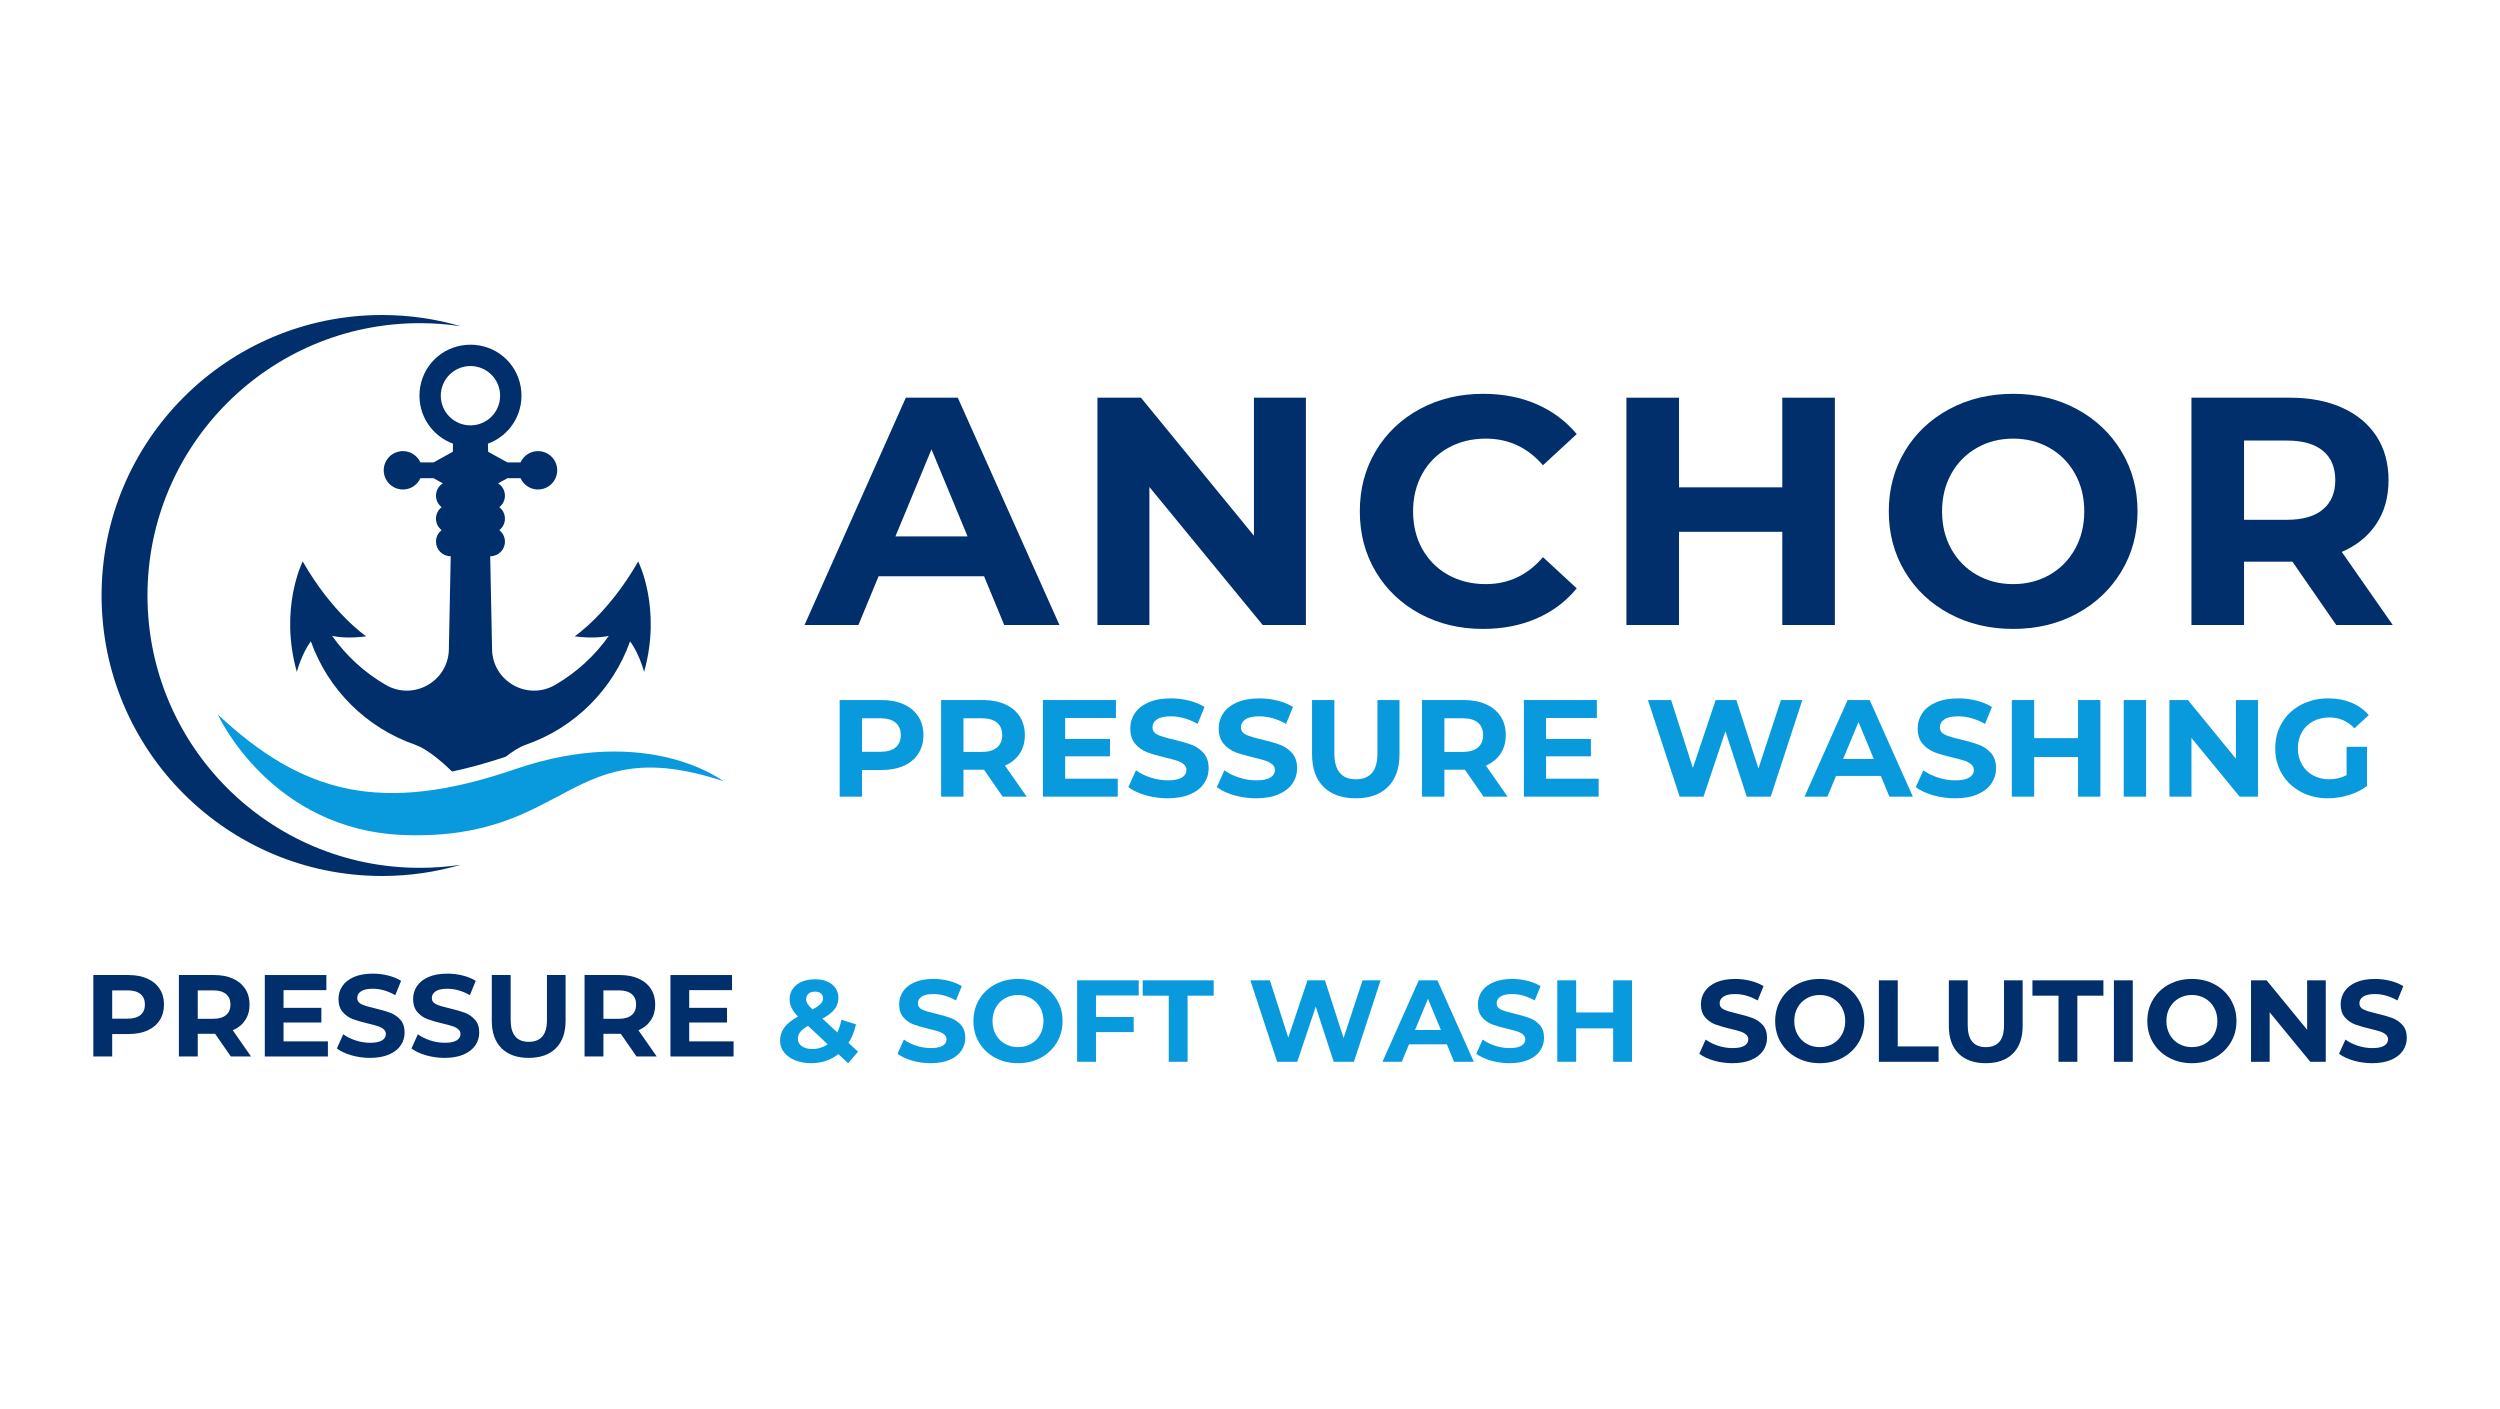 <svg version="1.0" preserveAspectRatio="xMidYMid meet" height="924" viewBox="0 0 1230 693" zoomAndPan="magnify" width="1640" xmlns:xlink="http://www.w3.org/1999/xlink" xmlns="http://www.w3.org/2000/svg"><defs><g></g><clipPath id="f85bb9eef3"><path clip-rule="nonzero" d="M 107 351 L 355.922 351 L 355.922 411 L 107 411 Z M 107 351"></path></clipPath><clipPath id="c0abd98e78"><path clip-rule="nonzero" d="M 49.977 154.977 L 227 154.977 L 227 430.781 L 49.977 430.781 Z M 49.977 154.977"></path></clipPath></defs><path fill-rule="nonzero" fill-opacity="1" d="M 231.469 209.285 C 223.406 209.285 216.871 202.75 216.871 194.688 C 216.871 186.629 223.406 180.094 231.469 180.094 C 239.531 180.094 246.062 186.629 246.062 194.688 C 246.062 202.75 239.531 209.285 231.469 209.285 Z M 316.895 330.586 C 325.695 299.234 313.996 276.234 313.996 276.234 C 299.32 301.953 282.727 313.086 282.727 313.086 C 290.336 314.059 295.777 313.652 299.535 312.855 C 292.586 322.688 283.562 330.941 273.102 336.992 C 259.488 344.863 242.414 335.262 242.102 319.535 L 241.18 273.668 L 241.25 273.668 C 245.215 273.668 248.43 270.457 248.43 266.492 C 248.43 264.195 247.344 262.152 245.664 260.836 C 247.344 259.523 248.43 257.48 248.43 255.184 C 248.43 252.883 247.344 250.844 245.664 249.531 C 247.344 248.219 248.43 246.176 248.43 243.875 C 248.43 241.316 247.086 239.074 245.066 237.805 L 249.641 235.277 L 256.098 235.277 C 257.719 238.867 261.52 241.27 265.82 240.773 C 270.141 240.277 273.609 236.793 274.09 232.473 C 274.719 226.77 270.273 221.945 264.699 221.945 C 260.871 221.945 257.578 224.234 256.098 227.512 L 249.641 227.512 L 240.148 222.266 L 240.07 218.273 C 250.273 214.551 257.383 204.398 256.492 192.715 C 255.543 180.336 245.848 170.629 233.469 169.668 C 232.793 169.617 232.129 169.602 231.469 169.602 C 230.805 169.602 230.141 169.617 229.469 169.668 C 217.09 170.629 207.391 180.336 206.445 192.715 C 205.555 204.398 212.664 214.551 222.867 218.273 L 222.785 222.266 L 213.293 227.512 L 206.84 227.512 C 205.355 224.234 202.066 221.945 198.234 221.945 C 192.66 221.945 188.219 226.77 188.848 232.473 C 189.328 236.793 192.797 240.277 197.117 240.773 C 201.418 241.27 205.215 238.867 206.84 235.277 L 213.293 235.277 L 217.871 237.805 C 215.852 239.074 214.508 241.316 214.508 243.875 C 214.508 246.176 215.59 248.219 217.273 249.531 C 215.59 250.844 214.508 252.883 214.508 255.184 C 214.508 257.48 215.59 259.523 217.273 260.836 C 215.59 262.152 214.508 264.195 214.508 266.492 C 214.508 270.457 217.723 273.668 221.684 273.668 L 221.754 273.668 L 220.836 319.535 C 220.52 335.262 203.449 344.863 189.832 336.992 C 179.375 330.941 170.352 322.688 163.402 312.855 C 167.156 313.652 172.598 314.059 180.207 313.086 C 180.207 313.086 163.617 301.953 148.941 276.234 C 148.938 276.234 137.238 299.234 146.039 330.586 C 146.039 330.586 148.391 321.586 152.949 315.555 C 161.391 339.312 180.309 358.105 204.152 366.375 C 209.977 368.398 216.957 374.293 222.402 379.59 C 230.672 377.855 239.441 375.438 248.801 372.309 C 252.184 369.672 255.652 367.465 258.785 366.375 C 282.625 358.105 301.543 339.312 309.988 315.555 C 314.543 321.586 316.895 330.586 316.895 330.586" fill="#002f6c"></path><g clip-path="url(#f85bb9eef3)"><path fill-rule="nonzero" fill-opacity="1" d="M 355.805 384.324 C 355.805 384.324 319.207 355.887 253.398 378.449 C 187.586 401.012 148.789 390.5 107.129 351.492 C 107.129 351.492 133.035 408.734 199.309 410.863 C 280.805 413.48 279.727 359.129 355.805 384.324" fill="#099ade"></path></g><g clip-path="url(#c0abd98e78)"><path fill-rule="nonzero" fill-opacity="1" d="M 187.977 154.984 C 201.441 154.984 214.449 156.922 226.75 160.516 C 220.16 159.516 213.414 158.996 206.543 158.996 C 132.547 158.996 72.559 218.984 72.559 292.984 C 72.559 366.984 132.547 426.973 206.543 426.973 C 213.414 426.973 220.16 426.453 226.75 425.457 C 214.449 429.051 201.441 430.988 187.977 430.988 C 111.762 430.988 49.977 369.199 49.977 292.984 C 49.977 216.77 111.762 154.984 187.977 154.984" fill="#002f6c"></path></g><g fill-opacity="1" fill="#002f6c"><g transform="translate(397.266, 307.507)"><g><path d="M 86.906 -23.969 L 34.984 -23.969 L 25.078 0 L -1.438 0 L 48.406 -111.844 L 73.969 -111.844 L 123.984 0 L 96.812 0 Z M 78.766 -43.609 L 61.031 -86.438 L 43.297 -43.609 Z M 78.766 -43.609"></path></g></g></g><g fill-opacity="1" fill="#002f6c"><g transform="translate(526.676, 307.507)"><g><path d="M 115.828 -111.844 L 115.828 0 L 94.578 0 L 38.828 -67.906 L 38.828 0 L 13.266 0 L 13.266 -111.844 L 34.672 -111.844 L 90.266 -43.938 L 90.266 -111.844 Z M 115.828 -111.844"></path></g></g></g><g fill-opacity="1" fill="#002f6c"><g transform="translate(662.796, 307.507)"><g><path d="M 66.781 1.922 C 55.383 1.922 45.078 -0.551 35.859 -5.5 C 26.648 -10.457 19.41 -17.328 14.141 -26.109 C 8.867 -34.898 6.234 -44.836 6.234 -55.922 C 6.234 -66.992 8.867 -76.922 14.141 -85.703 C 19.41 -94.492 26.648 -101.363 35.859 -106.312 C 45.078 -111.27 55.438 -113.75 66.938 -113.75 C 76.633 -113.75 85.395 -112.047 93.219 -108.641 C 101.051 -105.234 107.629 -100.332 112.953 -93.938 L 96.344 -78.609 C 88.781 -87.336 79.406 -91.703 68.219 -91.703 C 61.289 -91.703 55.113 -90.18 49.688 -87.141 C 44.258 -84.109 40.023 -79.875 36.984 -74.438 C 33.953 -69.008 32.438 -62.836 32.438 -55.922 C 32.438 -48.992 33.953 -42.812 36.984 -37.375 C 40.023 -31.945 44.258 -27.711 49.688 -24.672 C 55.113 -21.641 61.289 -20.125 68.219 -20.125 C 79.406 -20.125 88.781 -24.547 96.344 -33.391 L 112.953 -18.047 C 107.629 -11.555 101.023 -6.602 93.141 -3.188 C 85.266 0.219 76.477 1.922 66.781 1.922 Z M 66.781 1.922"></path></g></g></g><g fill-opacity="1" fill="#002f6c"><g transform="translate(786.935, 307.507)"><g><path d="M 115.828 -111.844 L 115.828 0 L 89.953 0 L 89.953 -45.859 L 39.141 -45.859 L 39.141 0 L 13.266 0 L 13.266 -111.844 L 39.141 -111.844 L 39.141 -67.734 L 89.953 -67.734 L 89.953 -111.844 Z M 115.828 -111.844"></path></g></g></g><g fill-opacity="1" fill="#002f6c"><g transform="translate(923.055, 307.507)"><g><path d="M 67.422 1.922 C 55.805 1.922 45.336 -0.578 36.016 -5.578 C 26.703 -10.586 19.41 -17.488 14.141 -26.281 C 8.867 -35.07 6.234 -44.953 6.234 -55.922 C 6.234 -66.891 8.867 -76.766 14.141 -85.547 C 19.41 -94.336 26.703 -101.234 36.016 -106.234 C 45.336 -111.242 55.805 -113.75 67.422 -113.75 C 79.023 -113.75 89.461 -111.242 98.734 -106.234 C 108.004 -101.234 115.301 -94.336 120.625 -85.547 C 125.945 -76.766 128.609 -66.891 128.609 -55.922 C 128.609 -44.953 125.945 -35.07 120.625 -26.281 C 115.301 -17.488 108.004 -10.586 98.734 -5.578 C 89.461 -0.578 79.023 1.922 67.422 1.922 Z M 67.422 -20.125 C 74.023 -20.125 79.988 -21.641 85.312 -24.672 C 90.633 -27.711 94.812 -31.945 97.844 -37.375 C 100.883 -42.812 102.406 -48.992 102.406 -55.922 C 102.406 -62.836 100.883 -69.008 97.844 -74.438 C 94.812 -79.875 90.633 -84.109 85.312 -87.141 C 79.988 -90.18 74.023 -91.703 67.422 -91.703 C 60.816 -91.703 54.852 -90.18 49.531 -87.141 C 44.207 -84.109 40.023 -79.875 36.984 -74.438 C 33.953 -69.008 32.438 -62.836 32.438 -55.922 C 32.438 -48.992 33.953 -42.812 36.984 -37.375 C 40.023 -31.945 44.207 -27.711 49.531 -24.672 C 54.852 -21.641 60.816 -20.125 67.422 -20.125 Z M 67.422 -20.125"></path></g></g></g><g fill-opacity="1" fill="#002f6c"><g transform="translate(1064.927, 307.507)"><g><path d="M 84.516 0 L 62.953 -31.156 L 39.141 -31.156 L 39.141 0 L 13.266 0 L 13.266 -111.844 L 61.672 -111.844 C 71.578 -111.844 80.176 -110.191 87.469 -106.891 C 94.77 -103.586 100.391 -98.898 104.328 -92.828 C 108.266 -86.754 110.234 -79.562 110.234 -71.25 C 110.234 -62.945 108.234 -55.785 104.234 -49.766 C 100.242 -43.742 94.578 -39.141 87.234 -35.953 L 112.312 0 Z M 84.031 -71.25 C 84.031 -77.539 82.004 -82.363 77.953 -85.719 C 73.91 -89.07 68.004 -90.75 60.234 -90.75 L 39.141 -90.75 L 39.141 -51.766 L 60.234 -51.766 C 68.004 -51.766 73.91 -53.469 77.953 -56.875 C 82.004 -60.281 84.031 -65.07 84.031 -71.25 Z M 84.031 -71.25"></path></g></g></g><g fill-opacity="1" fill="#099ade"><g transform="translate(407.48, 391.949)"><g><path d="M 26.203 -47.531 C 30.41 -47.531 34.066 -46.828 37.172 -45.422 C 40.273 -44.016 42.66 -42.02 44.328 -39.438 C 46.004 -36.863 46.844 -33.812 46.844 -30.281 C 46.844 -26.789 46.004 -23.742 44.328 -21.141 C 42.66 -18.547 40.273 -16.555 37.172 -15.172 C 34.066 -13.797 30.41 -13.109 26.203 -13.109 L 16.641 -13.109 L 16.641 0 L 5.641 0 L 5.641 -47.531 Z M 25.594 -22.062 C 28.895 -22.062 31.406 -22.773 33.125 -24.203 C 34.844 -25.629 35.703 -27.656 35.703 -30.281 C 35.703 -32.945 34.844 -34.992 33.125 -36.422 C 31.406 -37.848 28.895 -38.562 25.594 -38.562 L 16.641 -38.562 L 16.641 -22.062 Z M 25.594 -22.062"></path></g></g></g><g fill-opacity="1" fill="#099ade"><g transform="translate(457.383, 391.949)"><g><path d="M 35.922 0 L 26.75 -13.234 L 16.641 -13.234 L 16.641 0 L 5.641 0 L 5.641 -47.531 L 26.203 -47.531 C 30.41 -47.531 34.066 -46.828 37.172 -45.422 C 40.273 -44.016 42.66 -42.02 44.328 -39.438 C 46.004 -36.863 46.844 -33.812 46.844 -30.281 C 46.844 -26.75 45.992 -23.703 44.297 -21.141 C 42.598 -18.586 40.188 -16.633 37.062 -15.281 L 47.734 0 Z M 35.703 -30.281 C 35.703 -32.945 34.844 -34.992 33.125 -36.422 C 31.406 -37.848 28.895 -38.562 25.594 -38.562 L 16.641 -38.562 L 16.641 -22 L 25.594 -22 C 28.895 -22 31.406 -22.723 33.125 -24.172 C 34.844 -25.617 35.703 -27.656 35.703 -30.281 Z M 35.703 -30.281"></path></g></g></g><g fill-opacity="1" fill="#099ade"><g transform="translate(507.489, 391.949)"><g><path d="M 42.438 -8.828 L 42.438 0 L 5.641 0 L 5.641 -47.531 L 41.547 -47.531 L 41.547 -38.703 L 16.562 -38.703 L 16.562 -28.375 L 38.625 -28.375 L 38.625 -19.828 L 16.562 -19.828 L 16.562 -8.828 Z M 42.438 -8.828"></path></g></g></g><g fill-opacity="1" fill="#099ade"><g transform="translate(553.249, 391.949)"><g><path d="M 21.25 0.812 C 17.488 0.812 13.852 0.305 10.344 -0.703 C 6.844 -1.723 4.031 -3.051 1.906 -4.688 L 5.641 -12.969 C 7.672 -11.477 10.086 -10.281 12.891 -9.375 C 15.703 -8.469 18.508 -8.016 21.312 -8.016 C 24.438 -8.016 26.742 -8.477 28.234 -9.406 C 29.734 -10.332 30.484 -11.566 30.484 -13.109 C 30.484 -14.234 30.039 -15.172 29.156 -15.922 C 28.27 -16.672 27.133 -17.27 25.75 -17.719 C 24.375 -18.164 22.508 -18.664 20.156 -19.219 C 16.539 -20.07 13.578 -20.926 11.266 -21.781 C 8.961 -22.645 6.984 -24.023 5.328 -25.922 C 3.672 -27.828 2.844 -30.363 2.844 -33.531 C 2.844 -36.289 3.586 -38.789 5.078 -41.031 C 6.578 -43.281 8.832 -45.062 11.844 -46.375 C 14.852 -47.688 18.531 -48.344 22.875 -48.344 C 25.906 -48.344 28.867 -47.977 31.766 -47.25 C 34.672 -46.531 37.207 -45.488 39.375 -44.125 L 35.984 -35.781 C 31.586 -38.27 27.195 -39.516 22.812 -39.516 C 19.727 -39.516 17.453 -39.016 15.984 -38.016 C 14.516 -37.023 13.781 -35.711 13.781 -34.078 C 13.781 -32.453 14.629 -31.242 16.328 -30.453 C 18.023 -29.66 20.613 -28.879 24.094 -28.109 C 27.719 -27.242 30.68 -26.379 32.984 -25.516 C 35.297 -24.66 37.273 -23.305 38.922 -21.453 C 40.578 -19.598 41.406 -17.086 41.406 -13.922 C 41.406 -11.203 40.645 -8.723 39.125 -6.484 C 37.613 -4.242 35.344 -2.469 32.312 -1.156 C 29.281 0.156 25.594 0.812 21.25 0.812 Z M 21.25 0.812"></path></g></g></g><g fill-opacity="1" fill="#099ade"><g transform="translate(596.77, 391.949)"><g><path d="M 21.25 0.812 C 17.488 0.812 13.852 0.305 10.344 -0.703 C 6.844 -1.723 4.031 -3.051 1.906 -4.688 L 5.641 -12.969 C 7.672 -11.477 10.086 -10.281 12.891 -9.375 C 15.703 -8.469 18.508 -8.016 21.312 -8.016 C 24.438 -8.016 26.742 -8.477 28.234 -9.406 C 29.734 -10.332 30.484 -11.566 30.484 -13.109 C 30.484 -14.234 30.039 -15.172 29.156 -15.922 C 28.27 -16.672 27.133 -17.27 25.75 -17.719 C 24.375 -18.164 22.508 -18.664 20.156 -19.219 C 16.539 -20.07 13.578 -20.926 11.266 -21.781 C 8.961 -22.645 6.984 -24.023 5.328 -25.922 C 3.672 -27.828 2.844 -30.363 2.844 -33.531 C 2.844 -36.289 3.586 -38.789 5.078 -41.031 C 6.578 -43.281 8.832 -45.062 11.844 -46.375 C 14.852 -47.688 18.531 -48.344 22.875 -48.344 C 25.906 -48.344 28.867 -47.977 31.766 -47.25 C 34.672 -46.531 37.207 -45.488 39.375 -44.125 L 35.984 -35.781 C 31.586 -38.27 27.195 -39.516 22.812 -39.516 C 19.727 -39.516 17.453 -39.016 15.984 -38.016 C 14.516 -37.023 13.781 -35.711 13.781 -34.078 C 13.781 -32.453 14.629 -31.242 16.328 -30.453 C 18.023 -29.66 20.613 -28.879 24.094 -28.109 C 27.719 -27.242 30.68 -26.379 32.984 -25.516 C 35.297 -24.66 37.273 -23.305 38.922 -21.453 C 40.578 -19.598 41.406 -17.086 41.406 -13.922 C 41.406 -11.203 40.645 -8.723 39.125 -6.484 C 37.613 -4.242 35.344 -2.469 32.312 -1.156 C 29.281 0.156 25.594 0.812 21.25 0.812 Z M 21.25 0.812"></path></g></g></g><g fill-opacity="1" fill="#099ade"><g transform="translate(640.29, 391.949)"><g><path d="M 26.75 0.812 C 19.957 0.812 14.672 -1.062 10.891 -4.812 C 7.117 -8.57 5.234 -13.938 5.234 -20.906 L 5.234 -47.531 L 16.219 -47.531 L 16.219 -21.312 C 16.219 -12.801 19.75 -8.547 26.812 -8.547 C 30.25 -8.547 32.875 -9.578 34.688 -11.641 C 36.5 -13.703 37.406 -16.926 37.406 -21.312 L 37.406 -47.531 L 48.266 -47.531 L 48.266 -20.906 C 48.266 -13.938 46.375 -8.57 42.594 -4.812 C 38.82 -1.062 33.539 0.812 26.75 0.812 Z M 26.75 0.812"></path></g></g></g><g fill-opacity="1" fill="#099ade"><g transform="translate(693.994, 391.949)"><g><path d="M 35.922 0 L 26.75 -13.234 L 16.641 -13.234 L 16.641 0 L 5.641 0 L 5.641 -47.531 L 26.203 -47.531 C 30.41 -47.531 34.066 -46.828 37.172 -45.422 C 40.273 -44.016 42.66 -42.02 44.328 -39.438 C 46.004 -36.863 46.844 -33.812 46.844 -30.281 C 46.844 -26.75 45.992 -23.703 44.297 -21.141 C 42.598 -18.586 40.188 -16.633 37.062 -15.281 L 47.734 0 Z M 35.703 -30.281 C 35.703 -32.945 34.844 -34.992 33.125 -36.422 C 31.406 -37.848 28.895 -38.562 25.594 -38.562 L 16.641 -38.562 L 16.641 -22 L 25.594 -22 C 28.895 -22 31.406 -22.723 33.125 -24.172 C 34.844 -25.617 35.703 -27.656 35.703 -30.281 Z M 35.703 -30.281"></path></g></g></g><g fill-opacity="1" fill="#099ade"><g transform="translate(744.1, 391.949)"><g><path d="M 42.438 -8.828 L 42.438 0 L 5.641 0 L 5.641 -47.531 L 41.547 -47.531 L 41.547 -38.703 L 16.562 -38.703 L 16.562 -28.375 L 38.625 -28.375 L 38.625 -19.828 L 16.562 -19.828 L 16.562 -8.828 Z M 42.438 -8.828"></path></g></g></g><g fill-opacity="1" fill="#099ade"><g transform="translate(789.861, 391.949)"><g></g></g></g><g fill-opacity="1" fill="#099ade"><g transform="translate(809.279, 391.949)"><g><path d="M 77.469 -47.531 L 61.922 0 L 50.109 0 L 39.641 -32.188 L 28.859 0 L 17.109 0 L 1.5 -47.531 L 12.906 -47.531 L 23.625 -14.125 L 34.828 -47.531 L 45.016 -47.531 L 55.875 -13.844 L 66.938 -47.531 Z M 77.469 -47.531"></path></g></g></g><g fill-opacity="1" fill="#099ade"><g transform="translate(888.443, 391.949)"><g><path d="M 36.938 -10.188 L 14.875 -10.188 L 10.656 0 L -0.609 0 L 20.578 -47.531 L 31.438 -47.531 L 52.688 0 L 41.141 0 Z M 33.469 -18.531 L 25.938 -36.734 L 18.391 -18.531 Z M 33.469 -18.531"></path></g></g></g><g fill-opacity="1" fill="#099ade"><g transform="translate(940.654, 391.949)"><g><path d="M 21.25 0.812 C 17.488 0.812 13.852 0.305 10.344 -0.703 C 6.844 -1.723 4.031 -3.051 1.906 -4.688 L 5.641 -12.969 C 7.672 -11.477 10.086 -10.281 12.891 -9.375 C 15.703 -8.469 18.508 -8.016 21.312 -8.016 C 24.438 -8.016 26.742 -8.477 28.234 -9.406 C 29.734 -10.332 30.484 -11.566 30.484 -13.109 C 30.484 -14.234 30.039 -15.172 29.156 -15.922 C 28.27 -16.672 27.133 -17.27 25.75 -17.719 C 24.375 -18.164 22.508 -18.664 20.156 -19.219 C 16.539 -20.07 13.578 -20.926 11.266 -21.781 C 8.961 -22.645 6.984 -24.023 5.328 -25.922 C 3.672 -27.828 2.844 -30.363 2.844 -33.531 C 2.844 -36.289 3.586 -38.789 5.078 -41.031 C 6.578 -43.281 8.832 -45.062 11.844 -46.375 C 14.852 -47.688 18.531 -48.344 22.875 -48.344 C 25.906 -48.344 28.867 -47.977 31.766 -47.25 C 34.672 -46.531 37.207 -45.488 39.375 -44.125 L 35.984 -35.781 C 31.586 -38.27 27.195 -39.516 22.812 -39.516 C 19.727 -39.516 17.453 -39.016 15.984 -38.016 C 14.516 -37.023 13.781 -35.711 13.781 -34.078 C 13.781 -32.453 14.629 -31.242 16.328 -30.453 C 18.023 -29.66 20.613 -28.879 24.094 -28.109 C 27.719 -27.242 30.68 -26.379 32.984 -25.516 C 35.297 -24.66 37.273 -23.305 38.922 -21.453 C 40.578 -19.598 41.406 -17.086 41.406 -13.922 C 41.406 -11.203 40.645 -8.723 39.125 -6.484 C 37.613 -4.242 35.344 -2.469 32.312 -1.156 C 29.281 0.156 25.594 0.812 21.25 0.812 Z M 21.25 0.812"></path></g></g></g><g fill-opacity="1" fill="#099ade"><g transform="translate(984.174, 391.949)"><g><path d="M 49.219 -47.531 L 49.219 0 L 38.219 0 L 38.219 -19.484 L 16.641 -19.484 L 16.641 0 L 5.641 0 L 5.641 -47.531 L 16.641 -47.531 L 16.641 -28.781 L 38.219 -28.781 L 38.219 -47.531 Z M 49.219 -47.531"></path></g></g></g><g fill-opacity="1" fill="#099ade"><g transform="translate(1039.237, 391.949)"><g><path d="M 5.641 -47.531 L 16.641 -47.531 L 16.641 0 L 5.641 0 Z M 5.641 -47.531"></path></g></g></g><g fill-opacity="1" fill="#099ade"><g transform="translate(1061.71, 391.949)"><g><path d="M 49.219 -47.531 L 49.219 0 L 40.188 0 L 16.5 -28.859 L 16.5 0 L 5.641 0 L 5.641 -47.531 L 14.734 -47.531 L 38.359 -18.672 L 38.359 -47.531 Z M 49.219 -47.531"></path></g></g></g><g fill-opacity="1" fill="#099ade"><g transform="translate(1116.772, 391.949)"><g><path d="M 37.75 -24.516 L 47.797 -24.516 L 47.797 -5.234 C 45.211 -3.285 42.223 -1.789 38.828 -0.75 C 35.43 0.289 32.016 0.812 28.578 0.812 C 23.648 0.812 19.219 -0.238 15.281 -2.344 C 11.344 -4.445 8.25 -7.363 6 -11.094 C 3.758 -14.832 2.641 -19.055 2.641 -23.766 C 2.641 -28.473 3.758 -32.691 6 -36.422 C 8.25 -40.16 11.363 -43.082 15.344 -45.188 C 19.32 -47.289 23.801 -48.344 28.781 -48.344 C 32.945 -48.344 36.727 -47.641 40.125 -46.234 C 43.52 -44.828 46.367 -42.789 48.672 -40.125 L 41.609 -33.609 C 38.223 -37.18 34.129 -38.969 29.328 -38.969 C 26.297 -38.969 23.602 -38.332 21.25 -37.062 C 18.895 -35.801 17.062 -34.016 15.75 -31.703 C 14.438 -29.398 13.781 -26.754 13.781 -23.766 C 13.781 -20.816 14.438 -18.188 15.75 -15.875 C 17.062 -13.57 18.883 -11.773 21.219 -10.484 C 23.551 -9.191 26.207 -8.547 29.188 -8.547 C 32.363 -8.547 35.219 -9.227 37.75 -10.594 Z M 37.75 -24.516"></path></g></g></g><g fill-opacity="1" fill="#002f6c"><g transform="translate(41.17, 519.793)"><g><path d="M 22.109 -40.078 C 25.66 -40.078 28.742 -39.484 31.359 -38.297 C 33.973 -37.117 35.984 -35.441 37.391 -33.266 C 38.805 -31.086 39.516 -28.516 39.516 -25.547 C 39.516 -22.598 38.805 -20.023 37.391 -17.828 C 35.984 -15.641 33.973 -13.961 31.359 -12.797 C 28.742 -11.629 25.66 -11.047 22.109 -11.047 L 14.031 -11.047 L 14.031 0 L 4.75 0 L 4.75 -40.078 Z M 21.594 -18.609 C 24.375 -18.609 26.488 -19.207 27.938 -20.406 C 29.395 -21.613 30.125 -23.328 30.125 -25.547 C 30.125 -27.797 29.395 -29.52 27.938 -30.719 C 26.488 -31.926 24.375 -32.531 21.594 -32.531 L 14.031 -32.531 L 14.031 -18.609 Z M 21.594 -18.609"></path></g></g></g><g fill-opacity="1" fill="#002f6c"><g transform="translate(83.264, 519.793)"><g><path d="M 30.297 0 L 22.562 -11.172 L 14.031 -11.172 L 14.031 0 L 4.75 0 L 4.75 -40.078 L 22.109 -40.078 C 25.66 -40.078 28.742 -39.484 31.359 -38.297 C 33.973 -37.117 35.984 -35.441 37.391 -33.266 C 38.805 -31.086 39.516 -28.516 39.516 -25.547 C 39.516 -22.566 38.797 -20 37.359 -17.844 C 35.93 -15.688 33.898 -14.035 31.266 -12.891 L 40.25 0 Z M 30.125 -25.547 C 30.125 -27.797 29.395 -29.52 27.938 -30.719 C 26.488 -31.926 24.375 -32.531 21.594 -32.531 L 14.031 -32.531 L 14.031 -18.547 L 21.594 -18.547 C 24.375 -18.547 26.488 -19.156 27.938 -20.375 C 29.395 -21.602 30.125 -23.328 30.125 -25.547 Z M 30.125 -25.547"></path></g></g></g><g fill-opacity="1" fill="#002f6c"><g transform="translate(125.53, 519.793)"><g><path d="M 35.797 -7.438 L 35.797 0 L 4.75 0 L 4.75 -40.078 L 35.047 -40.078 L 35.047 -32.641 L 13.969 -32.641 L 13.969 -23.938 L 32.578 -23.938 L 32.578 -16.719 L 13.969 -16.719 L 13.969 -7.438 Z M 35.797 -7.438"></path></g></g></g><g fill-opacity="1" fill="#002f6c"><g transform="translate(164.13, 519.793)"><g><path d="M 17.922 0.688 C 14.754 0.688 11.691 0.258 8.734 -0.594 C 5.773 -1.457 3.398 -2.578 1.609 -3.953 L 4.75 -10.938 C 6.469 -9.676 8.508 -8.66 10.875 -7.891 C 13.25 -7.129 15.617 -6.75 17.984 -6.75 C 20.617 -6.75 22.566 -7.141 23.828 -7.922 C 25.086 -8.711 25.719 -9.754 25.719 -11.047 C 25.719 -12.004 25.344 -12.797 24.594 -13.422 C 23.852 -14.055 22.898 -14.562 21.734 -14.938 C 20.566 -15.32 18.992 -15.742 17.016 -16.203 C 13.953 -16.93 11.445 -17.656 9.5 -18.375 C 7.551 -19.102 5.879 -20.27 4.484 -21.875 C 3.098 -23.477 2.406 -25.617 2.406 -28.297 C 2.406 -30.617 3.035 -32.723 4.297 -34.609 C 5.555 -36.504 7.453 -38.004 9.984 -39.109 C 12.523 -40.211 15.629 -40.766 19.297 -40.766 C 21.859 -40.766 24.359 -40.457 26.797 -39.844 C 29.242 -39.238 31.383 -38.363 33.219 -37.219 L 30.344 -30.172 C 26.645 -32.273 22.941 -33.328 19.234 -33.328 C 16.641 -33.328 14.723 -32.906 13.484 -32.062 C 12.242 -31.227 11.625 -30.125 11.625 -28.75 C 11.625 -27.375 12.336 -26.352 13.766 -25.688 C 15.203 -25.02 17.391 -24.359 20.328 -23.703 C 23.379 -22.984 25.879 -22.258 27.828 -21.531 C 29.773 -20.801 31.445 -19.656 32.844 -18.094 C 34.238 -16.531 34.938 -14.41 34.938 -11.734 C 34.938 -9.441 34.297 -7.352 33.016 -5.469 C 31.734 -3.582 29.812 -2.082 27.25 -0.969 C 24.695 0.133 21.586 0.688 17.922 0.688 Z M 17.922 0.688"></path></g></g></g><g fill-opacity="1" fill="#002f6c"><g transform="translate(200.841, 519.793)"><g><path d="M 17.922 0.688 C 14.754 0.688 11.691 0.258 8.734 -0.594 C 5.773 -1.457 3.398 -2.578 1.609 -3.953 L 4.75 -10.938 C 6.469 -9.676 8.508 -8.66 10.875 -7.891 C 13.25 -7.129 15.617 -6.75 17.984 -6.75 C 20.617 -6.75 22.566 -7.141 23.828 -7.922 C 25.086 -8.711 25.719 -9.754 25.719 -11.047 C 25.719 -12.004 25.344 -12.797 24.594 -13.422 C 23.852 -14.055 22.898 -14.562 21.734 -14.938 C 20.566 -15.32 18.992 -15.742 17.016 -16.203 C 13.953 -16.93 11.445 -17.656 9.5 -18.375 C 7.551 -19.102 5.879 -20.27 4.484 -21.875 C 3.098 -23.477 2.406 -25.617 2.406 -28.297 C 2.406 -30.617 3.035 -32.723 4.297 -34.609 C 5.555 -36.504 7.453 -38.004 9.984 -39.109 C 12.523 -40.211 15.629 -40.766 19.297 -40.766 C 21.859 -40.766 24.359 -40.457 26.797 -39.844 C 29.242 -39.238 31.383 -38.363 33.219 -37.219 L 30.344 -30.172 C 26.645 -32.273 22.941 -33.328 19.234 -33.328 C 16.641 -33.328 14.723 -32.906 13.484 -32.062 C 12.242 -31.227 11.625 -30.125 11.625 -28.75 C 11.625 -27.375 12.336 -26.352 13.766 -25.688 C 15.203 -25.02 17.391 -24.359 20.328 -23.703 C 23.379 -22.984 25.879 -22.258 27.828 -21.531 C 29.773 -20.801 31.445 -19.656 32.844 -18.094 C 34.238 -16.531 34.938 -14.41 34.938 -11.734 C 34.938 -9.441 34.297 -7.352 33.016 -5.469 C 31.734 -3.582 29.812 -2.082 27.25 -0.969 C 24.695 0.133 21.586 0.688 17.922 0.688 Z M 17.922 0.688"></path></g></g></g><g fill-opacity="1" fill="#002f6c"><g transform="translate(237.552, 519.793)"><g><path d="M 22.562 0.688 C 16.832 0.688 12.375 -0.895 9.188 -4.062 C 6 -7.227 4.406 -11.754 4.406 -17.641 L 4.406 -40.078 L 13.688 -40.078 L 13.688 -17.984 C 13.688 -10.805 16.664 -7.219 22.625 -7.219 C 25.52 -7.219 27.727 -8.082 29.25 -9.812 C 30.781 -11.551 31.547 -14.273 31.547 -17.984 L 31.547 -40.078 L 40.719 -40.078 L 40.719 -17.641 C 40.719 -11.754 39.125 -7.227 35.938 -4.062 C 32.75 -0.895 28.289 0.688 22.562 0.688 Z M 22.562 0.688"></path></g></g></g><g fill-opacity="1" fill="#002f6c"><g transform="translate(282.853, 519.793)"><g><path d="M 30.297 0 L 22.562 -11.172 L 14.031 -11.172 L 14.031 0 L 4.75 0 L 4.75 -40.078 L 22.109 -40.078 C 25.66 -40.078 28.742 -39.484 31.359 -38.297 C 33.973 -37.117 35.984 -35.441 37.391 -33.266 C 38.805 -31.086 39.516 -28.516 39.516 -25.547 C 39.516 -22.566 38.797 -20 37.359 -17.844 C 35.93 -15.688 33.898 -14.035 31.266 -12.891 L 40.25 0 Z M 30.125 -25.547 C 30.125 -27.797 29.395 -29.52 27.938 -30.719 C 26.488 -31.926 24.375 -32.531 21.594 -32.531 L 14.031 -32.531 L 14.031 -18.547 L 21.594 -18.547 C 24.375 -18.547 26.488 -19.156 27.938 -20.375 C 29.395 -21.602 30.125 -23.328 30.125 -25.547 Z M 30.125 -25.547"></path></g></g></g><g fill-opacity="1" fill="#002f6c"><g transform="translate(325.119, 519.793)"><g><path d="M 35.797 -7.438 L 35.797 0 L 4.75 0 L 4.75 -40.078 L 35.047 -40.078 L 35.047 -32.641 L 13.969 -32.641 L 13.969 -23.938 L 32.578 -23.938 L 32.578 -16.719 L 13.969 -16.719 L 13.969 -7.438 Z M 35.797 -7.438"></path></g></g></g><g fill-opacity="1" fill="#099ade"><g transform="translate(381.733, 522.405)"><g><path d="M 35.562 0.688 L 30.75 -3.781 C 26.938 -0.801 22.469 0.688 17.344 0.688 C 14.445 0.688 11.832 0.219 9.5 -0.719 C 7.176 -1.656 5.352 -2.961 4.031 -4.641 C 2.719 -6.316 2.062 -8.207 2.062 -10.312 C 2.062 -12.789 2.754 -14.973 4.141 -16.859 C 5.535 -18.754 7.781 -20.562 10.875 -22.281 C 9.426 -23.77 8.375 -25.191 7.719 -26.547 C 7.07 -27.898 6.75 -29.301 6.75 -30.75 C 6.75 -32.695 7.266 -34.414 8.297 -35.906 C 9.328 -37.395 10.785 -38.547 12.672 -39.359 C 14.566 -40.18 16.754 -40.594 19.234 -40.594 C 22.711 -40.594 25.5 -39.766 27.594 -38.109 C 29.695 -36.453 30.75 -34.207 30.75 -31.375 C 30.75 -29.32 30.129 -27.492 28.891 -25.891 C 27.648 -24.285 25.656 -22.738 22.906 -21.25 L 30.234 -14.438 C 31.109 -16.258 31.773 -18.336 32.234 -20.672 L 39.406 -18.438 C 38.633 -14.883 37.41 -11.848 35.734 -9.328 L 40.422 -4.984 Z M 19.234 -34.531 C 17.898 -34.531 16.844 -34.188 16.062 -33.5 C 15.281 -32.812 14.891 -31.93 14.891 -30.859 C 14.891 -30.055 15.098 -29.301 15.516 -28.594 C 15.941 -27.895 16.766 -26.953 17.984 -25.766 C 19.93 -26.797 21.285 -27.723 22.047 -28.547 C 22.805 -29.367 23.188 -30.254 23.188 -31.203 C 23.188 -32.203 22.844 -33.004 22.156 -33.609 C 21.469 -34.223 20.492 -34.531 19.234 -34.531 Z M 17.984 -6.297 C 20.766 -6.297 23.266 -7.078 25.484 -8.641 L 15.812 -17.688 C 14.008 -16.664 12.727 -15.656 11.969 -14.656 C 11.207 -13.664 10.828 -12.539 10.828 -11.281 C 10.828 -9.789 11.473 -8.586 12.766 -7.672 C 14.066 -6.754 15.805 -6.297 17.984 -6.297 Z M 17.984 -6.297"></path></g></g></g><g fill-opacity="1" fill="#099ade"><g transform="translate(423.598, 522.405)"><g></g></g></g><g fill-opacity="1" fill="#099ade"><g transform="translate(439.977, 522.405)"><g><path d="M 17.922 0.688 C 14.754 0.688 11.691 0.258 8.734 -0.594 C 5.773 -1.457 3.398 -2.578 1.609 -3.953 L 4.75 -10.938 C 6.469 -9.676 8.508 -8.66 10.875 -7.891 C 13.25 -7.129 15.617 -6.75 17.984 -6.75 C 20.617 -6.75 22.566 -7.141 23.828 -7.922 C 25.086 -8.711 25.719 -9.754 25.719 -11.047 C 25.719 -12.004 25.344 -12.797 24.594 -13.422 C 23.852 -14.055 22.898 -14.562 21.734 -14.938 C 20.566 -15.32 18.992 -15.742 17.016 -16.203 C 13.953 -16.93 11.445 -17.656 9.5 -18.375 C 7.551 -19.102 5.879 -20.27 4.484 -21.875 C 3.098 -23.477 2.406 -25.617 2.406 -28.297 C 2.406 -30.617 3.035 -32.723 4.297 -34.609 C 5.555 -36.504 7.453 -38.004 9.984 -39.109 C 12.523 -40.211 15.629 -40.766 19.297 -40.766 C 21.859 -40.766 24.359 -40.457 26.797 -39.844 C 29.242 -39.238 31.383 -38.363 33.219 -37.219 L 30.344 -30.172 C 26.645 -32.273 22.941 -33.328 19.234 -33.328 C 16.641 -33.328 14.723 -32.906 13.484 -32.062 C 12.242 -31.227 11.625 -30.125 11.625 -28.75 C 11.625 -27.375 12.336 -26.352 13.766 -25.688 C 15.203 -25.02 17.391 -24.359 20.328 -23.703 C 23.379 -22.984 25.879 -22.258 27.828 -21.531 C 29.773 -20.801 31.445 -19.656 32.844 -18.094 C 34.238 -16.531 34.938 -14.41 34.938 -11.734 C 34.938 -9.441 34.297 -7.352 33.016 -5.469 C 31.734 -3.582 29.812 -2.082 27.25 -0.969 C 24.695 0.133 21.586 0.688 17.922 0.688 Z M 17.922 0.688"></path></g></g></g><g fill-opacity="1" fill="#099ade"><g transform="translate(476.688, 522.405)"><g><path d="M 24.172 0.688 C 20.004 0.688 16.25 -0.207 12.906 -2 C 9.57 -3.801 6.957 -6.273 5.062 -9.422 C 3.176 -12.566 2.234 -16.109 2.234 -20.047 C 2.234 -23.973 3.176 -27.508 5.062 -30.656 C 6.957 -33.812 9.57 -36.285 12.906 -38.078 C 16.25 -39.867 20.004 -40.766 24.172 -40.766 C 28.328 -40.766 32.066 -39.867 35.391 -38.078 C 38.711 -36.285 41.328 -33.812 43.234 -30.656 C 45.141 -27.508 46.094 -23.973 46.094 -20.047 C 46.094 -16.109 45.141 -12.566 43.234 -9.422 C 41.328 -6.273 38.711 -3.801 35.391 -2 C 32.066 -0.207 28.328 0.688 24.172 0.688 Z M 24.172 -7.219 C 26.535 -7.219 28.672 -7.758 30.578 -8.844 C 32.484 -9.938 33.977 -11.457 35.062 -13.406 C 36.156 -15.352 36.703 -17.566 36.703 -20.047 C 36.703 -22.523 36.156 -24.738 35.062 -26.688 C 33.977 -28.633 32.484 -30.148 30.578 -31.234 C 28.672 -32.328 26.535 -32.875 24.172 -32.875 C 21.797 -32.875 19.656 -32.328 17.75 -31.234 C 15.844 -30.148 14.344 -28.633 13.25 -26.688 C 12.164 -24.738 11.625 -22.523 11.625 -20.047 C 11.625 -17.566 12.164 -15.352 13.25 -13.406 C 14.344 -11.457 15.844 -9.938 17.75 -8.844 C 19.656 -7.758 21.797 -7.219 24.172 -7.219 Z M 24.172 -7.219"></path></g></g></g><g fill-opacity="1" fill="#099ade"><g transform="translate(525.196, 522.405)"><g><path d="M 14.031 -32.641 L 14.031 -22.047 L 32.578 -22.047 L 32.578 -14.609 L 14.031 -14.609 L 14.031 0 L 4.75 0 L 4.75 -40.078 L 35.047 -40.078 L 35.047 -32.641 Z M 14.031 -32.641"></path></g></g></g><g fill-opacity="1" fill="#099ade"><g transform="translate(561.964, 522.405)"><g><path d="M 13.062 -32.531 L 0.234 -32.531 L 0.234 -40.078 L 35.156 -40.078 L 35.156 -32.531 L 22.328 -32.531 L 22.328 0 L 13.062 0 Z M 13.062 -32.531"></path></g></g></g><g fill-opacity="1" fill="#099ade"><g transform="translate(597.529, 522.405)"><g></g></g></g><g fill-opacity="1" fill="#099ade"><g transform="translate(613.909, 522.405)"><g><path d="M 65.344 -40.078 L 52.219 0 L 42.266 0 L 33.438 -27.141 L 24.344 0 L 14.438 0 L 1.266 -40.078 L 10.875 -40.078 L 19.922 -11.906 L 29.375 -40.078 L 37.969 -40.078 L 47.125 -11.688 L 56.469 -40.078 Z M 65.344 -40.078"></path></g></g></g><g fill-opacity="1" fill="#099ade"><g transform="translate(680.686, 522.405)"><g><path d="M 31.156 -8.594 L 12.547 -8.594 L 8.984 0 L -0.516 0 L 17.344 -40.078 L 26.516 -40.078 L 44.438 0 L 34.703 0 Z M 28.234 -15.641 L 21.875 -30.984 L 15.516 -15.641 Z M 28.234 -15.641"></path></g></g></g><g fill-opacity="1" fill="#099ade"><g transform="translate(724.728, 522.405)"><g><path d="M 17.922 0.688 C 14.754 0.688 11.691 0.258 8.734 -0.594 C 5.773 -1.457 3.398 -2.578 1.609 -3.953 L 4.75 -10.938 C 6.469 -9.676 8.508 -8.66 10.875 -7.891 C 13.25 -7.129 15.617 -6.75 17.984 -6.75 C 20.617 -6.75 22.566 -7.141 23.828 -7.922 C 25.086 -8.711 25.719 -9.754 25.719 -11.047 C 25.719 -12.004 25.344 -12.797 24.594 -13.422 C 23.852 -14.055 22.898 -14.562 21.734 -14.938 C 20.566 -15.32 18.992 -15.742 17.016 -16.203 C 13.953 -16.93 11.445 -17.656 9.5 -18.375 C 7.551 -19.102 5.879 -20.27 4.484 -21.875 C 3.098 -23.477 2.406 -25.617 2.406 -28.297 C 2.406 -30.617 3.035 -32.723 4.297 -34.609 C 5.555 -36.504 7.453 -38.004 9.984 -39.109 C 12.523 -40.211 15.629 -40.766 19.297 -40.766 C 21.859 -40.766 24.359 -40.457 26.797 -39.844 C 29.242 -39.238 31.383 -38.363 33.219 -37.219 L 30.344 -30.172 C 26.645 -32.273 22.941 -33.328 19.234 -33.328 C 16.641 -33.328 14.723 -32.906 13.484 -32.062 C 12.242 -31.227 11.625 -30.125 11.625 -28.75 C 11.625 -27.375 12.336 -26.352 13.766 -25.688 C 15.203 -25.02 17.391 -24.359 20.328 -23.703 C 23.379 -22.984 25.879 -22.258 27.828 -21.531 C 29.773 -20.801 31.445 -19.656 32.844 -18.094 C 34.238 -16.531 34.938 -14.41 34.938 -11.734 C 34.938 -9.441 34.297 -7.352 33.016 -5.469 C 31.734 -3.582 29.812 -2.082 27.25 -0.969 C 24.695 0.133 21.586 0.688 17.922 0.688 Z M 17.922 0.688"></path></g></g></g><g fill-opacity="1" fill="#099ade"><g transform="translate(761.438, 522.405)"><g><path d="M 41.516 -40.078 L 41.516 0 L 32.234 0 L 32.234 -16.438 L 14.031 -16.438 L 14.031 0 L 4.75 0 L 4.75 -40.078 L 14.031 -40.078 L 14.031 -24.281 L 32.234 -24.281 L 32.234 -40.078 Z M 41.516 -40.078"></path></g></g></g><g fill-opacity="1" fill="#002f6c"><g transform="translate(834.442, 522.405)"><g><path d="M 17.922 0.688 C 14.754 0.688 11.691 0.258 8.734 -0.594 C 5.773 -1.457 3.398 -2.578 1.609 -3.953 L 4.75 -10.938 C 6.469 -9.676 8.508 -8.66 10.875 -7.891 C 13.25 -7.129 15.617 -6.75 17.984 -6.75 C 20.617 -6.75 22.566 -7.141 23.828 -7.922 C 25.086 -8.711 25.719 -9.754 25.719 -11.047 C 25.719 -12.004 25.344 -12.797 24.594 -13.422 C 23.852 -14.055 22.898 -14.562 21.734 -14.938 C 20.566 -15.32 18.992 -15.742 17.016 -16.203 C 13.953 -16.93 11.445 -17.656 9.5 -18.375 C 7.551 -19.102 5.879 -20.27 4.484 -21.875 C 3.098 -23.477 2.406 -25.617 2.406 -28.297 C 2.406 -30.617 3.035 -32.723 4.297 -34.609 C 5.555 -36.504 7.453 -38.004 9.984 -39.109 C 12.523 -40.211 15.629 -40.766 19.297 -40.766 C 21.859 -40.766 24.359 -40.457 26.797 -39.844 C 29.242 -39.238 31.383 -38.363 33.219 -37.219 L 30.344 -30.172 C 26.645 -32.273 22.941 -33.328 19.234 -33.328 C 16.641 -33.328 14.723 -32.906 13.484 -32.062 C 12.242 -31.227 11.625 -30.125 11.625 -28.75 C 11.625 -27.375 12.336 -26.352 13.766 -25.688 C 15.203 -25.02 17.391 -24.359 20.328 -23.703 C 23.379 -22.984 25.879 -22.258 27.828 -21.531 C 29.773 -20.801 31.445 -19.656 32.844 -18.094 C 34.238 -16.531 34.938 -14.41 34.938 -11.734 C 34.938 -9.441 34.297 -7.352 33.016 -5.469 C 31.734 -3.582 29.812 -2.082 27.25 -0.969 C 24.695 0.133 21.586 0.688 17.922 0.688 Z M 17.922 0.688"></path></g></g></g><g fill-opacity="1" fill="#002f6c"><g transform="translate(871.152, 522.405)"><g><path d="M 24.172 0.688 C 20.004 0.688 16.25 -0.207 12.906 -2 C 9.57 -3.801 6.957 -6.273 5.062 -9.422 C 3.176 -12.566 2.234 -16.109 2.234 -20.047 C 2.234 -23.973 3.176 -27.508 5.062 -30.656 C 6.957 -33.812 9.57 -36.285 12.906 -38.078 C 16.25 -39.867 20.004 -40.766 24.172 -40.766 C 28.328 -40.766 32.066 -39.867 35.391 -38.078 C 38.711 -36.285 41.328 -33.812 43.234 -30.656 C 45.141 -27.508 46.094 -23.973 46.094 -20.047 C 46.094 -16.109 45.141 -12.566 43.234 -9.422 C 41.328 -6.273 38.711 -3.801 35.391 -2 C 32.066 -0.207 28.328 0.688 24.172 0.688 Z M 24.172 -7.219 C 26.535 -7.219 28.672 -7.758 30.578 -8.844 C 32.484 -9.938 33.977 -11.457 35.062 -13.406 C 36.156 -15.352 36.703 -17.566 36.703 -20.047 C 36.703 -22.523 36.156 -24.738 35.062 -26.688 C 33.977 -28.633 32.484 -30.148 30.578 -31.234 C 28.672 -32.328 26.535 -32.875 24.172 -32.875 C 21.797 -32.875 19.656 -32.328 17.75 -31.234 C 15.844 -30.148 14.344 -28.633 13.25 -26.688 C 12.164 -24.738 11.625 -22.523 11.625 -20.047 C 11.625 -17.566 12.164 -15.352 13.25 -13.406 C 14.344 -11.457 15.844 -9.938 17.75 -8.844 C 19.656 -7.758 21.797 -7.219 24.172 -7.219 Z M 24.172 -7.219"></path></g></g></g><g fill-opacity="1" fill="#002f6c"><g transform="translate(919.661, 522.405)"><g><path d="M 4.75 -40.078 L 14.031 -40.078 L 14.031 -7.562 L 34.125 -7.562 L 34.125 0 L 4.75 0 Z M 4.75 -40.078"></path></g></g></g><g fill-opacity="1" fill="#002f6c"><g transform="translate(954.424, 522.405)"><g><path d="M 22.562 0.688 C 16.832 0.688 12.375 -0.895 9.188 -4.062 C 6 -7.227 4.406 -11.754 4.406 -17.641 L 4.406 -40.078 L 13.688 -40.078 L 13.688 -17.984 C 13.688 -10.805 16.664 -7.219 22.625 -7.219 C 25.52 -7.219 27.727 -8.082 29.25 -9.812 C 30.781 -11.551 31.547 -14.273 31.547 -17.984 L 31.547 -40.078 L 40.719 -40.078 L 40.719 -17.641 C 40.719 -11.754 39.125 -7.227 35.938 -4.062 C 32.75 -0.895 28.289 0.688 22.562 0.688 Z M 22.562 0.688"></path></g></g></g><g fill-opacity="1" fill="#002f6c"><g transform="translate(999.725, 522.405)"><g><path d="M 13.062 -32.531 L 0.234 -32.531 L 0.234 -40.078 L 35.156 -40.078 L 35.156 -32.531 L 22.328 -32.531 L 22.328 0 L 13.062 0 Z M 13.062 -32.531"></path></g></g></g><g fill-opacity="1" fill="#002f6c"><g transform="translate(1035.291, 522.405)"><g><path d="M 4.75 -40.078 L 14.031 -40.078 L 14.031 0 L 4.75 0 Z M 4.75 -40.078"></path></g></g></g><g fill-opacity="1" fill="#002f6c"><g transform="translate(1054.247, 522.405)"><g><path d="M 24.172 0.688 C 20.004 0.688 16.25 -0.207 12.906 -2 C 9.57 -3.801 6.957 -6.273 5.062 -9.422 C 3.176 -12.566 2.234 -16.109 2.234 -20.047 C 2.234 -23.973 3.176 -27.508 5.062 -30.656 C 6.957 -33.812 9.57 -36.285 12.906 -38.078 C 16.25 -39.867 20.004 -40.766 24.172 -40.766 C 28.328 -40.766 32.066 -39.867 35.391 -38.078 C 38.711 -36.285 41.328 -33.812 43.234 -30.656 C 45.141 -27.508 46.094 -23.973 46.094 -20.047 C 46.094 -16.109 45.141 -12.566 43.234 -9.422 C 41.328 -6.273 38.711 -3.801 35.391 -2 C 32.066 -0.207 28.328 0.688 24.172 0.688 Z M 24.172 -7.219 C 26.535 -7.219 28.672 -7.758 30.578 -8.844 C 32.484 -9.938 33.977 -11.457 35.062 -13.406 C 36.156 -15.352 36.703 -17.566 36.703 -20.047 C 36.703 -22.523 36.156 -24.738 35.062 -26.688 C 33.977 -28.633 32.484 -30.148 30.578 -31.234 C 28.672 -32.328 26.535 -32.875 24.172 -32.875 C 21.797 -32.875 19.656 -32.328 17.75 -31.234 C 15.844 -30.148 14.344 -28.633 13.25 -26.688 C 12.164 -24.738 11.625 -22.523 11.625 -20.047 C 11.625 -17.566 12.164 -15.352 13.25 -13.406 C 14.344 -11.457 15.844 -9.938 17.75 -8.844 C 19.656 -7.758 21.797 -7.219 24.172 -7.219 Z M 24.172 -7.219"></path></g></g></g><g fill-opacity="1" fill="#002f6c"><g transform="translate(1102.756, 522.405)"><g><path d="M 41.516 -40.078 L 41.516 0 L 33.906 0 L 13.922 -24.344 L 13.922 0 L 4.75 0 L 4.75 -40.078 L 12.422 -40.078 L 32.359 -15.75 L 32.359 -40.078 Z M 41.516 -40.078"></path></g></g></g><g fill-opacity="1" fill="#002f6c"><g transform="translate(1149.202, 522.405)"><g><path d="M 17.922 0.688 C 14.754 0.688 11.691 0.258 8.734 -0.594 C 5.773 -1.457 3.398 -2.578 1.609 -3.953 L 4.75 -10.938 C 6.469 -9.676 8.508 -8.66 10.875 -7.891 C 13.25 -7.129 15.617 -6.75 17.984 -6.75 C 20.617 -6.75 22.566 -7.141 23.828 -7.922 C 25.086 -8.711 25.719 -9.754 25.719 -11.047 C 25.719 -12.004 25.344 -12.797 24.594 -13.422 C 23.852 -14.055 22.898 -14.562 21.734 -14.938 C 20.566 -15.32 18.992 -15.742 17.016 -16.203 C 13.953 -16.93 11.445 -17.656 9.5 -18.375 C 7.551 -19.102 5.879 -20.27 4.484 -21.875 C 3.098 -23.477 2.406 -25.617 2.406 -28.297 C 2.406 -30.617 3.035 -32.723 4.297 -34.609 C 5.555 -36.504 7.453 -38.004 9.984 -39.109 C 12.523 -40.211 15.629 -40.766 19.297 -40.766 C 21.859 -40.766 24.359 -40.457 26.797 -39.844 C 29.242 -39.238 31.383 -38.363 33.219 -37.219 L 30.344 -30.172 C 26.645 -32.273 22.941 -33.328 19.234 -33.328 C 16.641 -33.328 14.723 -32.906 13.484 -32.062 C 12.242 -31.227 11.625 -30.125 11.625 -28.75 C 11.625 -27.375 12.336 -26.352 13.766 -25.688 C 15.203 -25.02 17.391 -24.359 20.328 -23.703 C 23.379 -22.984 25.879 -22.258 27.828 -21.531 C 29.773 -20.801 31.445 -19.656 32.844 -18.094 C 34.238 -16.531 34.938 -14.41 34.938 -11.734 C 34.938 -9.441 34.297 -7.352 33.016 -5.469 C 31.734 -3.582 29.812 -2.082 27.25 -0.969 C 24.695 0.133 21.586 0.688 17.922 0.688 Z M 17.922 0.688"></path></g></g></g></svg>